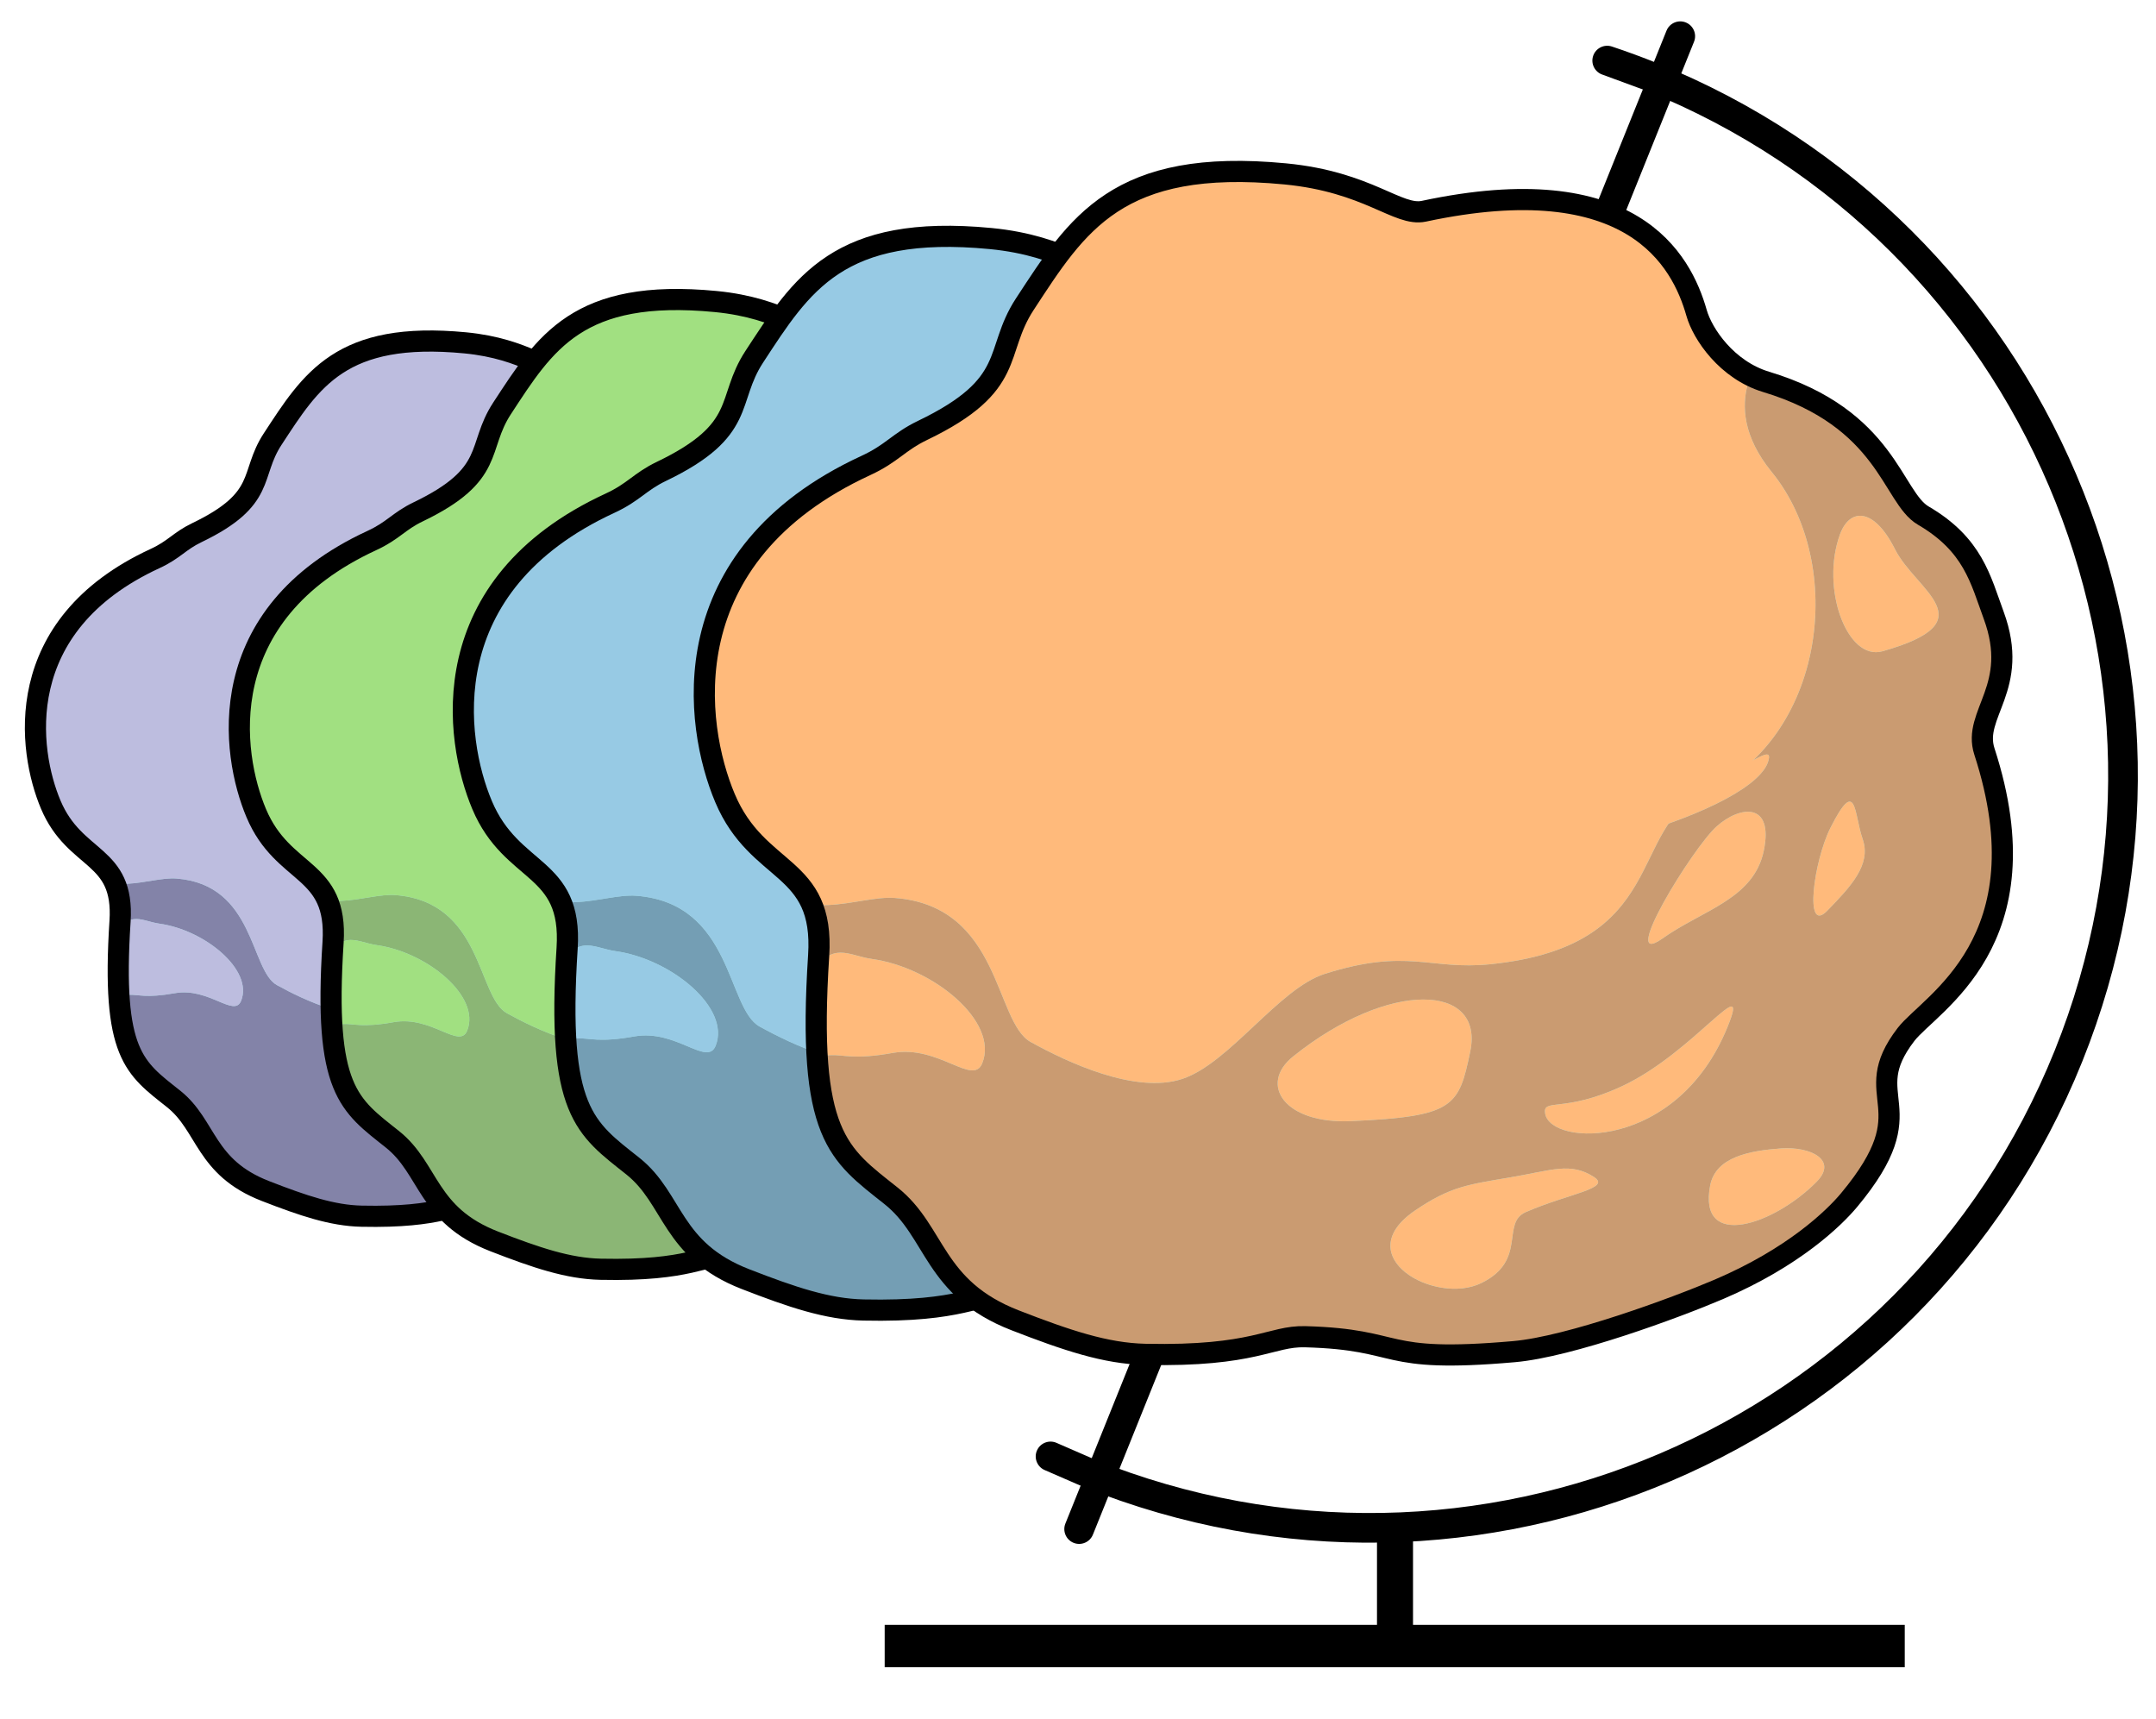 <?xml version="1.0" encoding="UTF-8" standalone="no"?><!DOCTYPE svg PUBLIC "-//W3C//DTD SVG 1.1//EN" "http://www.w3.org/Graphics/SVG/1.1/DTD/svg11.dtd"><svg width="100%" height="100%" viewBox="0 0 212 169" version="1.1" xmlns="http://www.w3.org/2000/svg" xmlns:xlink="http://www.w3.org/1999/xlink" xml:space="preserve" xmlns:serif="http://www.serif.com/" style="fill-rule:evenodd;clip-rule:evenodd;stroke-linejoin:round;stroke-miterlimit:2;"><g><path d="M19.358,52.368c6.946,-3.338 5.153,-5.683 7.444,-9.184c3.809,-5.818 6.721,-10.653 18.951,-9.476c6.057,0.584 8.189,3.118 10.081,2.715c15.127,-3.233 18.743,3.54 19.837,7.395c0.438,1.546 2.203,4.154 5.058,5.017c8.828,2.665 9.155,8.398 11.437,9.728c3.625,2.116 4.163,4.646 5.121,7.251c1.938,5.269 -1.572,7.16 -0.677,9.905c4.507,13.852 -3.954,18.319 -5.699,20.581c-3.618,4.703 1.606,5.152 -4.139,12.046c-1.106,1.325 -4.043,4.173 -9.47,6.493c-3.182,1.36 -10.836,4.176 -14.906,4.535c-9.97,0.875 -7.894,-0.883 -15.199,-1.085c-2.52,-0.068 -3.639,1.456 -11.638,1.282c-2.887,-0.061 -5.73,-1.025 -9.456,-2.472c-6.002,-2.331 -5.725,-6.427 -9.031,-9.058c-3.831,-3.047 -6.12,-4.332 -5.268,-17.465c0.436,-6.727 -4.424,-5.797 -6.816,-11.473c-2.22,-5.261 -4.013,-17.604 10.258,-24.189c1.904,-0.879 2.37,-1.708 4.112,-2.546" style="fill:#8383a8;"/><g><clipPath id="_clip1"><path d="M26.802,43.184c-2.291,3.501 -0.498,5.846 -7.444,9.184c-1.742,0.838 -2.208,1.667 -4.112,2.546c-14.271,6.585 -12.478,18.928 -10.258,24.189c2.392,5.676 7.252,4.746 6.816,11.473c-0.852,13.133 1.437,14.418 5.268,17.465c3.306,2.631 3.029,6.727 9.031,9.058c3.726,1.447 6.569,2.411 9.456,2.472c4.125,0.092 6.421,-0.27 8.022,-0.634c1.503,-0.339 2.396,-0.68 3.616,-0.648c7.305,0.202 5.229,1.96 15.199,1.085c4.07,-0.359 11.724,-3.175 14.906,-4.535c5.427,-2.32 8.364,-5.168 9.47,-6.493c5.745,-6.894 0.521,-7.343 4.139,-12.046c1.745,-2.262 10.206,-6.729 5.699,-20.581c-0.895,-2.745 2.615,-4.636 0.677,-9.905c-0.958,-2.605 -1.496,-5.135 -5.121,-7.251c-2.282,-1.33 -2.609,-7.063 -11.437,-9.728c-2.855,-0.863 -4.62,-3.471 -5.058,-5.017c-1.094,-3.855 -4.71,-10.628 -19.837,-7.395c-1.892,0.403 -4.024,-2.131 -10.081,-2.715c-1.251,-0.119 -2.405,-0.177 -3.471,-0.177c-9.363,0 -12.06,4.431 -15.48,9.653Z" clip-rule="nonzero"/></clipPath><g clip-path="url(#_clip1)"><path d="M7.36,84.607c3.052,3.943 7.273,1.553 10,1.768c7.728,0.607 7.225,9.009 9.869,10.477c2.644,1.465 7.619,3.814 11.034,2.683c3.415,-1.131 7.031,-6.578 10.346,-7.633c6.043,-1.923 7.647,-0.254 12.075,-0.708c13.083,-1.339 9.961,-9.982 15.492,-12.418c8.858,-3.902 10.462,-16.65 4.966,-23.381c-4.232,-5.184 -0.3,-8.964 -0.3,-8.964c-0,-0 -0.436,-3.196 -2.645,-8.497c-2.208,-5.298 -7.983,-12.338 -21.802,-11.931c-13.817,0.408 -25.334,-6.191 -38.751,8.82c-13.418,15.012 -17.857,18.316 -17.989,30.788c-0.134,12.473 5.815,16.556 7.705,18.996" style="fill:#a6dcdf;"/><path d="M15.688,90.814c4.453,0.623 9.233,4.545 8.021,7.579c-0.678,1.699 -3.172,-1.342 -6.51,-0.747c-2.854,0.511 -3.563,0.119 -4.478,0.163c-3.725,0.179 -2.773,-2.667 -2.076,-4.426c1.709,-4.3 3.083,-2.843 5.043,-2.569" style="fill:#a6dcdf;"/><path d="M86.107,59.919c-1.442,3.917 0.515,9.234 3.081,8.512c7.702,-2.163 2.445,-4.377 0.916,-7.427c-1.53,-3.047 -3.288,-3.011 -3.997,-1.085" style="fill:#a6dcdf;"/><path d="M46.323,97.901c6.987,-5.596 13.911,-5.319 12.884,-0.362c-0.835,4.034 -1.172,4.728 -8.671,5.069c-4.843,0.22 -6.751,-2.672 -4.213,-4.707" style="fill:#a6dcdf;"/><path d="M64.657,102.07c-0.21,-1.168 1.341,-0.032 5.566,-1.992c5.263,-2.443 9.46,-8.639 7.695,-4.307c-3.671,9.01 -12.829,8.685 -13.261,6.299" style="fill:#a6dcdf;"/><path d="M85.408,81.278c-1.207,2.393 -1.945,7.792 -0.233,6.029c1.712,-1.761 3.226,-3.355 2.58,-5.214c-0.646,-1.859 -0.42,-4.634 -2.347,-0.815" style="fill:#a6dcdf;"/><path d="M73.195,89.319c-3.316,2.354 2.226,-6.646 3.952,-8.167c1.726,-1.522 4.142,-1.742 3.415,1.779c-0.726,3.524 -4.421,4.3 -7.367,6.388" style="fill:#a6dcdf;"/><path d="M76.661,107.283c0.403,-2.102 2.944,-2.527 5.131,-2.688c2.185,-0.16 4.156,0.845 2.631,2.404c-3.085,3.148 -8.676,5.053 -7.762,0.284" style="fill:#a6dcdf;"/><path d="M55.215,109.092c-4.949,3.35 1.424,6.942 4.798,5.296c3.373,-1.646 1.405,-4.369 3.239,-5.166c3.138,-1.362 6.267,-1.712 4.947,-2.557c-1.707,-1.092 -3.039,-0.483 -6.08,0.034c-3.094,0.529 -4.34,0.657 -6.904,2.393" style="fill:#a6dcdf;"/><path d="M58.037,53.487c1.567,-4.572 2.954,-7.539 7.707,-7.846c5.543,-0.357 -1.774,0.955 -4.035,3.945c-2.631,3.485 -4.329,5.825 -3.672,3.901" style="fill:#88c8cc;"/><path d="M20.791,50.41c0.466,2.4 7.548,0.948 11.666,7.528c1.463,2.336 2.486,3.597 1.034,-1.529c-1.479,-5.218 -3.881,-4.327 -7.367,-5.385c-3.485,-1.058 -5.612,-2.061 -5.333,-0.614" style="fill:#88c8cc;"/><path d="M32.619,75.11c1.583,-3.269 3.696,-4.263 6.198,-4.65c2.499,-0.389 2.891,-1.994 5.028,-2.635c3.834,-1.15 3.283,1.971 0.597,3.203c-2.686,1.232 -4.176,-0.099 -6.83,1.751c-2.653,1.848 -6.627,5.708 -4.993,2.331" style="fill:#88c8cc;"/><path d="M61.33,82.357c1.064,2.543 19.094,-2.246 19.609,-6.162c0.182,-1.383 -4.216,3.293 -10.76,2.514c-6.544,-0.778 -9.61,1.827 -8.849,3.648" style="fill:#a6dcdf;"/><path d="M46.265,42.046c-0,0 2.684,-1.541 6.622,-2.491c3.939,-0.95 7.001,-2.738 7.25,-4.35c0.247,-1.61 -1.885,0.105 -4.645,-1.761c-2.759,-1.866 -0.6,0.145 -3.442,2.196c-2.975,2.143 -3.907,0.208 -6.106,1.878c-1.703,1.295 -0.713,3.706 0.321,4.528" style="fill:#a2dbf3;"/></g></g><g><clipPath id="_clip2"><path d="M26.802,43.184c-2.291,3.501 -0.498,5.846 -7.444,9.184c-1.742,0.838 -2.208,1.667 -4.112,2.546c-14.271,6.585 -12.478,18.928 -10.258,24.189c2.392,5.676 7.252,4.746 6.816,11.473c-0.852,13.133 1.437,14.418 5.268,17.465c3.306,2.631 3.029,6.727 9.031,9.058c3.726,1.447 6.569,2.411 9.456,2.472c4.125,0.092 6.421,-0.27 8.022,-0.634c1.503,-0.339 2.396,-0.68 3.616,-0.648c7.305,0.202 5.229,1.96 15.199,1.085c4.07,-0.359 11.724,-3.175 14.906,-4.535c5.427,-2.32 8.364,-5.168 9.47,-6.493c5.745,-6.894 0.521,-7.343 4.139,-12.046c1.745,-2.262 10.206,-6.729 5.699,-20.581c-0.895,-2.745 2.615,-4.636 0.677,-9.905c-0.958,-2.605 -1.496,-5.135 -5.121,-7.251c-2.282,-1.33 -2.609,-7.063 -11.437,-9.728c-2.855,-0.863 -4.62,-3.471 -5.058,-5.017c-1.094,-3.855 -4.71,-10.628 -19.837,-7.395c-1.892,0.403 -4.024,-2.131 -10.081,-2.715c-1.251,-0.119 -2.405,-0.177 -3.471,-0.177c-9.363,0 -12.06,4.431 -15.48,9.653Z" clip-rule="nonzero"/></clipPath><g clip-path="url(#_clip2)"><path d="M7.36,84.607c3.052,3.943 7.273,1.553 10,1.768c7.728,0.607 7.225,9.009 9.869,10.477c2.644,1.465 7.619,3.814 11.034,2.683c3.415,-1.131 7.031,-6.578 10.346,-7.633c6.043,-1.923 7.647,-0.254 12.075,-0.708c13.083,-1.339 9.961,-9.982 15.492,-12.418c8.858,-3.902 10.462,-16.65 4.966,-23.381c-4.232,-5.184 -0.3,-8.964 -0.3,-8.964c-0,-0 -0.436,-3.196 -2.645,-8.497c-2.208,-5.298 -7.983,-12.338 -21.802,-11.931c-13.817,0.408 -25.334,-6.191 -38.751,8.82c-13.418,15.012 -17.857,18.316 -17.989,30.788c-0.134,12.473 5.815,16.556 7.705,18.996" style="fill:#bdbddf;"/><path d="M15.688,90.814c4.453,0.623 9.233,4.545 8.021,7.579c-0.678,1.699 -3.172,-1.342 -6.51,-0.747c-2.854,0.511 -3.563,0.119 -4.478,0.163c-3.725,0.179 -2.773,-2.667 -2.076,-4.426c1.709,-4.3 3.083,-2.843 5.043,-2.569" style="fill:#bdbddf;"/><path d="M86.107,59.919c-1.442,3.917 0.515,9.234 3.081,8.512c7.702,-2.163 2.445,-4.377 0.916,-7.427c-1.53,-3.047 -3.288,-3.011 -3.997,-1.085" style="fill:#bdbddf;"/><path d="M46.323,97.901c6.987,-5.596 13.911,-5.319 12.884,-0.362c-0.835,4.034 -1.172,4.728 -8.671,5.069c-4.843,0.22 -6.751,-2.672 -4.213,-4.707" style="fill:#bdbddf;"/><path d="M64.657,102.07c-0.21,-1.168 1.341,-0.032 5.566,-1.992c5.263,-2.443 9.46,-8.639 7.695,-4.307c-3.671,9.01 -12.829,8.685 -13.261,6.299" style="fill:#bdbddf;"/><path d="M85.408,81.278c-1.207,2.393 -1.945,7.792 -0.233,6.029c1.712,-1.761 3.226,-3.355 2.58,-5.214c-0.646,-1.859 -0.42,-4.634 -2.347,-0.815" style="fill:#bdbddf;"/><path d="M73.195,89.319c-3.316,2.354 2.226,-6.646 3.952,-8.167c1.726,-1.522 4.142,-1.742 3.415,1.779c-0.726,3.524 -4.421,4.3 -7.367,6.388" style="fill:#bdbddf;"/><path d="M76.661,107.283c0.403,-2.102 2.944,-2.527 5.131,-2.688c2.185,-0.16 4.156,0.845 2.631,2.404c-3.085,3.148 -8.676,5.053 -7.762,0.284" style="fill:#bdbddf;"/><path d="M55.215,109.092c-4.949,3.35 1.424,6.942 4.798,5.296c3.373,-1.646 1.405,-4.369 3.239,-5.166c3.138,-1.362 6.267,-1.712 4.947,-2.557c-1.707,-1.092 -3.039,-0.483 -6.08,0.034c-3.094,0.529 -4.34,0.657 -6.904,2.393" style="fill:#bdbddf;"/><path d="M58.037,53.487c1.567,-4.572 2.954,-7.539 7.707,-7.846c5.543,-0.357 -1.774,0.955 -4.035,3.945c-2.631,3.485 -4.329,5.825 -3.672,3.901" style="fill:#bdbddf;"/><path d="M20.791,50.41c0.466,2.4 7.548,0.948 11.666,7.528c1.463,2.336 2.486,3.597 1.034,-1.529c-1.479,-5.218 -3.881,-4.327 -7.367,-5.385c-3.485,-1.058 -5.612,-2.061 -5.333,-0.614" style="fill:#bdbddf;"/><path d="M32.619,75.11c1.583,-3.269 3.696,-4.263 6.198,-4.65c2.499,-0.389 2.891,-1.994 5.028,-2.635c3.834,-1.15 3.283,1.971 0.597,3.203c-2.686,1.232 -4.176,-0.099 -6.83,1.751c-2.653,1.848 -6.627,5.708 -4.993,2.331" style="fill:#bdbddf;"/><path d="M61.33,82.357c1.064,2.543 19.094,-2.246 19.609,-6.162c0.182,-1.383 -4.216,3.293 -10.76,2.514c-6.544,-0.778 -9.61,1.827 -8.849,3.648" style="fill:#bdbddf;"/><path d="M46.265,42.046c-0,0 2.684,-1.541 6.622,-2.491c3.939,-0.95 7.001,-2.738 7.25,-4.35c0.247,-1.61 -1.885,0.105 -4.645,-1.761c-2.759,-1.866 -0.6,0.145 -3.442,2.196c-2.975,2.143 -3.907,0.208 -6.106,1.878c-1.703,1.295 -0.713,3.706 0.321,4.528" style="fill:#bdbddf;"/></g></g><g><g opacity="0"><path d="M19.358,52.368c6.946,-3.338 5.153,-5.683 7.444,-9.184c3.809,-5.818 6.721,-10.653 18.951,-9.476c6.057,0.584 8.189,3.118 10.081,2.715c15.127,-3.233 18.743,3.54 19.837,7.395c0.438,1.546 2.203,4.154 5.058,5.017c8.828,2.665 9.155,8.398 11.437,9.728c3.625,2.116 4.163,4.646 5.121,7.251c1.938,5.269 -1.572,7.16 -0.677,9.905c4.507,13.852 -3.954,18.319 -5.699,20.581c-3.618,4.703 1.606,5.152 -4.139,12.046c-1.106,1.325 -4.043,4.173 -9.47,6.493c-3.182,1.36 -10.836,4.176 -14.906,4.535c-9.97,0.875 -7.894,-0.883 -15.199,-1.085c-2.52,-0.068 -3.639,1.456 -11.638,1.282c-2.887,-0.061 -5.73,-1.025 -9.456,-2.472c-6.002,-2.331 -5.725,-6.427 -9.031,-9.058c-3.831,-3.047 -6.12,-4.332 -5.268,-17.465c0.436,-6.727 -4.424,-5.797 -6.816,-11.473c-2.22,-5.261 -4.013,-17.604 10.258,-24.189c1.904,-0.879 2.37,-1.708 4.112,-2.546" style="fill:#efa074;stroke:#000;stroke-width:2.08px;"/></g><path d="M19.358,52.368c6.946,-3.338 5.153,-5.683 7.444,-9.184c3.809,-5.818 6.721,-10.653 18.951,-9.476c6.057,0.584 8.189,3.118 10.081,2.715c15.127,-3.233 18.743,3.54 19.837,7.395c0.438,1.546 2.203,4.154 5.058,5.017c8.828,2.665 9.155,8.398 11.437,9.728c3.625,2.116 4.163,4.646 5.121,7.251c1.938,5.269 -1.572,7.16 -0.677,9.905c4.507,13.852 -3.954,18.319 -5.699,20.581c-3.618,4.703 1.606,5.152 -4.139,12.046c-1.106,1.325 -4.043,4.173 -9.47,6.493c-3.182,1.36 -10.836,4.176 -14.906,4.535c-9.97,0.875 -7.894,-0.883 -15.199,-1.085c-2.52,-0.068 -3.639,1.456 -11.638,1.282c-2.887,-0.061 -5.73,-1.025 -9.456,-2.472c-6.002,-2.331 -5.725,-6.427 -9.031,-9.058c-3.831,-3.047 -6.12,-4.332 -5.268,-17.465c0.436,-6.727 -4.424,-5.797 -6.816,-11.473c-2.22,-5.261 -4.013,-17.604 10.258,-24.189c1.904,-0.879 2.37,-1.708 4.112,-2.546Z" style="fill:none;fill-rule:nonzero;stroke:#000;stroke-width:2.08px;stroke-linecap:round;stroke-miterlimit:10;"/></g></g><g><path d="M41.121,50.322c7.696,-3.699 5.709,-6.297 8.248,-10.176c4.221,-6.447 7.448,-11.805 20.999,-10.501c6.711,0.647 9.074,3.455 11.17,3.009c16.763,-3.583 20.769,3.922 21.981,8.194c0.486,1.713 2.442,4.602 5.605,5.559c9.782,2.953 10.145,9.306 12.674,10.78c4.016,2.344 4.612,5.147 5.673,8.035c2.148,5.837 -1.741,7.933 -0.749,10.975c4.994,15.349 -4.382,20.299 -6.315,22.805c-4.009,5.211 1.779,5.708 -4.587,13.347c-1.225,1.469 -4.48,4.625 -10.493,7.195c-3.526,1.507 -12.007,4.628 -16.517,5.026c-11.048,0.969 -8.747,-0.979 -16.842,-1.202c-2.792,-0.076 -4.032,1.613 -12.896,1.421c-3.199,-0.069 -6.349,-1.137 -10.478,-2.74c-6.65,-2.583 -6.343,-7.122 -10.007,-10.037c-4.245,-3.377 -6.781,-4.8 -5.837,-19.352c0.483,-7.454 -4.902,-6.424 -7.553,-12.713c-2.46,-5.831 -4.446,-19.508 11.367,-26.804c2.11,-0.974 2.626,-1.893 4.557,-2.821" style="fill:#8bb675;"/><g><clipPath id="_clip3"><path d="M49.369,40.146c-2.539,3.879 -0.552,6.477 -8.248,10.176c-1.931,0.928 -2.447,1.847 -4.557,2.821c-15.813,7.296 -13.827,20.973 -11.367,26.804c2.651,6.289 8.036,5.259 7.553,12.713c-0.944,14.552 1.592,15.975 5.837,19.352c3.664,2.915 3.357,7.454 10.007,10.037c4.129,1.603 7.279,2.671 10.478,2.74c4.571,0.101 7.115,-0.3 8.89,-0.703c1.664,-0.376 2.654,-0.754 4.006,-0.718c8.095,0.223 5.794,2.171 16.842,1.202c4.51,-0.398 12.991,-3.519 16.517,-5.026c6.013,-2.57 9.268,-5.726 10.493,-7.195c6.366,-7.639 0.578,-8.136 4.587,-13.347c1.933,-2.506 11.309,-7.456 6.315,-22.805c-0.992,-3.042 2.897,-5.138 0.749,-10.975c-1.061,-2.888 -1.657,-5.691 -5.673,-8.035c-2.529,-1.474 -2.892,-7.827 -12.674,-10.78c-3.163,-0.957 -5.119,-3.846 -5.605,-5.559c-1.212,-4.272 -5.218,-11.777 -21.981,-8.194c-2.096,0.446 -4.459,-2.362 -11.17,-3.009c-1.386,-0.132 -2.664,-0.196 -3.846,-0.196c-10.375,0 -13.364,4.91 -17.153,10.697Z" clip-rule="nonzero"/></clipPath><g clip-path="url(#_clip3)"><path d="M27.825,86.046c3.383,4.368 8.059,1.72 11.081,1.958c8.563,0.672 8.006,9.983 10.936,11.61c2.93,1.623 8.442,4.226 12.226,2.973c3.784,-1.253 7.791,-7.289 11.465,-8.458c6.696,-2.132 8.473,-0.282 13.38,-0.784c14.497,-1.485 11.038,-11.062 17.166,-13.761c9.816,-4.323 11.593,-18.45 5.502,-25.908c-4.689,-5.744 -0.332,-9.933 -0.332,-9.933c-0,0 -0.483,-3.542 -2.93,-9.415c-2.447,-5.871 -8.847,-13.672 -24.159,-13.22c-15.31,0.451 -28.071,-6.86 -42.939,9.772c-14.868,16.636 -19.787,20.297 -19.933,34.116c-0.148,13.822 6.443,18.345 8.537,21.05" style="fill:#a6dcdf;"/><path d="M37.054,92.923c4.934,0.69 10.23,5.036 8.887,8.398c-0.75,1.882 -3.514,-1.487 -7.213,-0.827c-3.162,0.566 -3.948,0.132 -4.962,0.18c-4.128,0.198 -3.073,-2.956 -2.3,-4.904c1.893,-4.765 3.416,-3.151 5.588,-2.847" style="fill:#a6dcdf;"/><path d="M115.084,58.689c-1.598,4.341 0.57,10.232 3.413,9.432c8.535,-2.397 2.71,-4.85 1.015,-8.23c-1.695,-3.377 -3.643,-3.336 -4.428,-1.202" style="fill:#a6dcdf;"/><path d="M70.999,100.776c7.742,-6.201 15.415,-5.894 14.277,-0.401c-0.925,4.47 -1.298,5.239 -9.608,5.617c-5.367,0.243 -7.481,-2.961 -4.669,-5.216" style="fill:#a6dcdf;"/><path d="M91.316,105.395c-0.233,-1.293 1.485,-0.035 6.167,-2.207c5.832,-2.707 10.482,-9.572 8.527,-4.772c-4.068,9.983 -14.216,9.623 -14.694,6.979" style="fill:#a6dcdf;"/><path d="M114.309,82.357c-1.337,2.651 -2.155,8.633 -0.258,6.68c1.897,-1.951 3.574,-3.717 2.858,-5.777c-0.716,-2.06 -0.465,-5.135 -2.6,-0.903" style="fill:#a6dcdf;"/><path d="M100.776,91.267c-3.674,2.608 2.467,-7.365 4.38,-9.05c1.912,-1.687 4.589,-1.931 3.784,1.971c-0.806,3.905 -4.899,4.765 -8.164,7.079" style="fill:#a6dcdf;"/><path d="M104.616,111.172c0.448,-2.329 3.263,-2.801 5.686,-2.978c2.422,-0.178 4.605,0.936 2.915,2.664c-3.418,3.488 -9.613,5.599 -8.601,0.314" style="fill:#a6dcdf;"/><path d="M80.853,113.177c-5.484,3.711 1.578,7.692 5.316,5.868c3.738,-1.824 1.557,-4.841 3.59,-5.724c3.477,-1.509 6.944,-1.898 5.481,-2.834c-1.892,-1.21 -3.367,-0.535 -6.737,0.038c-3.429,0.586 -4.809,0.728 -7.65,2.652" style="fill:#a6dcdf;"/><path d="M83.98,51.562c1.736,-5.066 3.273,-8.354 8.54,-8.694c6.141,-0.396 -1.966,1.058 -4.472,4.371c-2.915,3.861 -4.797,6.454 -4.068,4.323" style="fill:#88c8cc;"/><path d="M42.708,48.152c0.517,2.659 8.364,1.051 12.927,8.342c1.621,2.588 2.754,3.986 1.146,-1.695c-1.639,-5.781 -4.301,-4.795 -8.164,-5.967c-3.861,-1.172 -6.218,-2.283 -5.909,-0.68" style="fill:#88c8cc;"/><path d="M55.814,75.522c1.754,-3.623 4.096,-4.724 6.868,-5.153c2.769,-0.431 3.204,-2.21 5.571,-2.92c4.25,-1.274 3.639,2.184 0.662,3.549c-2.976,1.365 -4.627,-0.109 -7.568,1.941c-2.94,2.048 -7.343,6.325 -5.533,2.583" style="fill:#88c8cc;"/><path d="M87.629,83.552c1.178,2.818 21.157,-2.489 21.727,-6.828c0.202,-1.532 -4.671,3.649 -11.922,2.786c-7.251,-0.862 -10.649,2.025 -9.805,4.042" style="fill:#a6dcdf;"/><path d="M70.935,38.885c0,-0 2.974,-1.708 7.338,-2.761c4.365,-1.053 7.758,-3.034 8.034,-4.82c0.273,-1.784 -2.089,0.117 -5.147,-1.951c-3.058,-2.068 -0.665,0.16 -3.815,2.433c-3.295,2.375 -4.328,0.231 -6.765,2.08c-1.887,1.436 -0.79,4.108 0.355,5.019" style="fill:#a2dbf3;"/></g></g><g><clipPath id="_clip4"><path d="M49.369,40.146c-2.539,3.879 -0.552,6.477 -8.248,10.176c-1.931,0.928 -2.447,1.847 -4.557,2.821c-15.813,7.296 -13.827,20.973 -11.367,26.804c2.651,6.289 8.036,5.259 7.553,12.713c-0.944,14.552 1.592,15.975 5.837,19.352c3.664,2.915 3.357,7.454 10.007,10.037c4.129,1.603 7.279,2.671 10.478,2.74c4.571,0.101 7.115,-0.3 8.89,-0.703c1.664,-0.376 2.654,-0.754 4.006,-0.718c8.095,0.223 5.794,2.171 16.842,1.202c4.51,-0.398 12.991,-3.519 16.517,-5.026c6.013,-2.57 9.268,-5.726 10.493,-7.195c6.366,-7.639 0.578,-8.136 4.587,-13.347c1.933,-2.506 11.309,-7.456 6.315,-22.805c-0.992,-3.042 2.897,-5.138 0.749,-10.975c-1.061,-2.888 -1.657,-5.691 -5.673,-8.035c-2.529,-1.474 -2.892,-7.827 -12.674,-10.78c-3.163,-0.957 -5.119,-3.846 -5.605,-5.559c-1.212,-4.272 -5.218,-11.777 -21.981,-8.194c-2.096,0.446 -4.459,-2.362 -11.17,-3.009c-1.386,-0.132 -2.664,-0.196 -3.846,-0.196c-10.375,0 -13.364,4.91 -17.153,10.697Z" clip-rule="nonzero"/></clipPath><g clip-path="url(#_clip4)"><path d="M27.825,86.046c3.383,4.368 8.059,1.72 11.081,1.958c8.563,0.672 8.006,9.983 10.936,11.61c2.93,1.623 8.442,4.226 12.226,2.973c3.784,-1.253 7.791,-7.289 11.465,-8.458c6.696,-2.132 8.473,-0.282 13.38,-0.784c14.497,-1.485 11.038,-11.062 17.166,-13.761c9.816,-4.323 11.593,-18.45 5.502,-25.908c-4.689,-5.744 -0.332,-9.933 -0.332,-9.933c-0,0 -0.483,-3.542 -2.93,-9.415c-2.447,-5.871 -8.847,-13.672 -24.159,-13.22c-15.31,0.451 -28.071,-6.86 -42.939,9.772c-14.868,16.636 -19.787,20.297 -19.933,34.116c-0.148,13.822 6.443,18.345 8.537,21.05" style="fill:#a1e081;"/><path d="M37.054,92.923c4.934,0.69 10.23,5.036 8.887,8.398c-0.75,1.882 -3.514,-1.487 -7.213,-0.827c-3.162,0.566 -3.948,0.132 -4.962,0.18c-4.128,0.198 -3.073,-2.956 -2.3,-4.904c1.893,-4.765 3.416,-3.151 5.588,-2.847" style="fill:#a1e081;"/><path d="M115.084,58.689c-1.598,4.341 0.57,10.232 3.413,9.432c8.535,-2.397 2.71,-4.85 1.015,-8.23c-1.695,-3.377 -3.643,-3.336 -4.428,-1.202" style="fill:#a1e081;"/><path d="M70.999,100.776c7.742,-6.201 15.415,-5.894 14.277,-0.401c-0.925,4.47 -1.298,5.239 -9.608,5.617c-5.367,0.243 -7.481,-2.961 -4.669,-5.216" style="fill:#a1e081;"/><path d="M91.316,105.395c-0.233,-1.293 1.485,-0.035 6.167,-2.207c5.832,-2.707 10.482,-9.572 8.527,-4.772c-4.068,9.983 -14.216,9.623 -14.694,6.979" style="fill:#a1e081;"/><path d="M114.309,82.357c-1.337,2.651 -2.155,8.633 -0.258,6.68c1.897,-1.951 3.574,-3.717 2.858,-5.777c-0.716,-2.06 -0.465,-5.135 -2.6,-0.903" style="fill:#a1e081;"/><path d="M100.776,91.267c-3.674,2.608 2.467,-7.365 4.38,-9.05c1.912,-1.687 4.589,-1.931 3.784,1.971c-0.806,3.905 -4.899,4.765 -8.164,7.079" style="fill:#a1e081;"/><path d="M104.616,111.172c0.448,-2.329 3.263,-2.801 5.686,-2.978c2.422,-0.178 4.605,0.936 2.915,2.664c-3.418,3.488 -9.613,5.599 -8.601,0.314" style="fill:#a1e081;"/><path d="M80.853,113.177c-5.484,3.711 1.578,7.692 5.316,5.868c3.738,-1.824 1.557,-4.841 3.59,-5.724c3.477,-1.509 6.944,-1.898 5.481,-2.834c-1.892,-1.21 -3.367,-0.535 -6.737,0.038c-3.429,0.586 -4.809,0.728 -7.65,2.652" style="fill:#a1e081;"/><path d="M83.98,51.562c1.736,-5.066 3.273,-8.354 8.54,-8.694c6.141,-0.396 -1.966,1.058 -4.472,4.371c-2.915,3.861 -4.797,6.454 -4.068,4.323" style="fill:#a1e081;"/><path d="M42.708,48.152c0.517,2.659 8.364,1.051 12.927,8.342c1.621,2.588 2.754,3.986 1.146,-1.695c-1.639,-5.781 -4.301,-4.795 -8.164,-5.967c-3.861,-1.172 -6.218,-2.283 -5.909,-0.68" style="fill:#a1e081;"/><path d="M55.814,75.522c1.754,-3.623 4.096,-4.724 6.868,-5.153c2.769,-0.431 3.204,-2.21 5.571,-2.92c4.25,-1.274 3.639,2.184 0.662,3.549c-2.976,1.365 -4.627,-0.109 -7.568,1.941c-2.94,2.048 -7.343,6.325 -5.533,2.583" style="fill:#a1e081;"/><path d="M87.629,83.552c1.178,2.818 21.157,-2.489 21.727,-6.828c0.202,-1.532 -4.671,3.649 -11.922,2.786c-7.251,-0.862 -10.649,2.025 -9.805,4.042" style="fill:#a1e081;"/><path d="M70.935,38.885c0,-0 2.974,-1.708 7.338,-2.761c4.365,-1.053 7.758,-3.034 8.034,-4.82c0.273,-1.784 -2.089,0.117 -5.147,-1.951c-3.058,-2.068 -0.665,0.16 -3.815,2.433c-3.295,2.375 -4.328,0.231 -6.765,2.08c-1.887,1.436 -0.79,4.108 0.355,5.019" style="fill:#a1e081;"/></g></g><g><g opacity="0"><path d="M41.121,50.322c7.696,-3.699 5.709,-6.297 8.248,-10.176c4.221,-6.447 7.448,-11.805 20.999,-10.501c6.711,0.647 9.074,3.455 11.17,3.009c16.763,-3.583 20.769,3.922 21.981,8.194c0.486,1.713 2.442,4.602 5.605,5.559c9.782,2.953 10.145,9.306 12.674,10.78c4.016,2.344 4.612,5.147 5.673,8.035c2.148,5.837 -1.741,7.933 -0.749,10.975c4.994,15.349 -4.382,20.299 -6.315,22.805c-4.009,5.211 1.779,5.708 -4.587,13.347c-1.225,1.469 -4.48,4.625 -10.493,7.195c-3.526,1.507 -12.007,4.628 -16.517,5.026c-11.048,0.969 -8.747,-0.979 -16.842,-1.202c-2.792,-0.076 -4.032,1.613 -12.896,1.421c-3.199,-0.069 -6.349,-1.137 -10.478,-2.74c-6.65,-2.583 -6.343,-7.122 -10.007,-10.037c-4.245,-3.377 -6.781,-4.8 -5.837,-19.352c0.483,-7.454 -4.902,-6.424 -7.553,-12.713c-2.46,-5.831 -4.446,-19.508 11.367,-26.804c2.11,-0.974 2.626,-1.893 4.557,-2.821" style="fill:#efa074;stroke:#000;stroke-width:2.08px;"/></g><path d="M41.121,50.322c7.696,-3.699 5.709,-6.297 8.248,-10.176c4.221,-6.447 7.448,-11.805 20.999,-10.501c6.711,0.647 9.074,3.455 11.17,3.009c16.763,-3.583 20.769,3.922 21.981,8.194c0.486,1.713 2.442,4.602 5.605,5.559c9.782,2.953 10.145,9.306 12.674,10.78c4.016,2.344 4.612,5.147 5.673,8.035c2.148,5.837 -1.741,7.933 -0.749,10.975c4.994,15.349 -4.382,20.299 -6.315,22.805c-4.009,5.211 1.779,5.708 -4.587,13.347c-1.225,1.469 -4.48,4.625 -10.493,7.195c-3.526,1.507 -12.007,4.628 -16.517,5.026c-11.048,0.969 -8.747,-0.979 -16.842,-1.202c-2.792,-0.076 -4.032,1.613 -12.896,1.421c-3.199,-0.069 -6.349,-1.137 -10.478,-2.74c-6.65,-2.583 -6.343,-7.122 -10.007,-10.037c-4.245,-3.377 -6.781,-4.8 -5.837,-19.352c0.483,-7.454 -4.902,-6.424 -7.553,-12.713c-2.46,-5.831 -4.446,-19.508 11.367,-26.804c2.11,-0.974 2.626,-1.893 4.557,-2.821Z" style="fill:none;fill-rule:nonzero;stroke:#000;stroke-width:2.08px;stroke-linecap:round;stroke-miterlimit:10;"/></g></g><g><path d="M65.033,46.347c8.521,-4.095 6.321,-6.972 9.132,-11.267c4.674,-7.137 8.247,-13.07 23.25,-11.626c7.431,0.716 10.047,3.826 12.368,3.331c18.559,-3.966 22.995,4.343 24.337,9.073c0.538,1.896 2.704,5.096 6.205,6.155c10.831,3.269 11.233,10.303 14.033,11.935c4.447,2.596 5.107,5.7 6.282,8.896c2.378,6.464 -1.928,8.784 -0.83,12.152c5.529,16.994 -4.852,22.474 -6.992,25.25c-4.439,5.769 1.97,6.32 -5.079,14.778c-1.356,1.626 -4.959,5.12 -11.617,7.966c-3.904,1.668 -13.294,5.123 -18.288,5.564c-12.232,1.073 -9.684,-1.084 -18.647,-1.331c-3.091,-0.084 -4.464,1.786 -14.278,1.573c-3.542,-0.076 -7.029,-1.258 -11.601,-3.034c-7.363,-2.859 -7.024,-7.884 -11.08,-11.112c-4.699,-3.739 -7.508,-5.315 -6.463,-21.427c0.535,-8.253 -5.427,-7.112 -8.362,-14.076c-2.724,-6.455 -4.923,-21.598 12.586,-29.676c2.335,-1.079 2.907,-2.096 5.044,-3.124" style="fill:#749eb4;"/><g><clipPath id="_clip5"><path d="M74.165,35.08c-2.811,4.295 -0.611,7.172 -9.132,11.267c-2.137,1.028 -2.709,2.045 -5.044,3.124c-17.509,8.078 -15.31,23.221 -12.586,29.676c2.935,6.964 8.897,5.823 8.362,14.076c-1.045,16.112 1.764,17.688 6.463,21.427c4.056,3.228 3.717,8.253 11.08,11.112c4.572,1.776 8.059,2.958 11.601,3.034c5.061,0.112 7.878,-0.331 9.842,-0.778c1.843,-0.416 2.939,-0.834 4.436,-0.795c8.963,0.247 6.415,2.404 18.647,1.331c4.994,-0.441 14.384,-3.896 18.288,-5.564c6.658,-2.846 10.261,-6.34 11.617,-7.966c7.049,-8.458 0.64,-9.009 5.079,-14.778c2.14,-2.776 12.521,-8.256 6.992,-25.25c-1.098,-3.368 3.208,-5.688 0.83,-12.152c-1.175,-3.196 -1.835,-6.3 -6.282,-8.896c-2.8,-1.632 -3.202,-8.666 -14.033,-11.935c-3.501,-1.059 -5.667,-4.259 -6.205,-6.155c-1.342,-4.73 -5.778,-13.039 -24.337,-9.073c-2.321,0.495 -4.937,-2.615 -12.368,-3.331c-1.534,-0.146 -2.949,-0.216 -4.257,-0.216c-11.488,-0 -14.797,5.435 -18.993,11.842Z" clip-rule="nonzero"/></clipPath><g clip-path="url(#_clip5)"><path d="M50.313,85.9c3.745,4.837 8.923,1.905 12.269,2.169c9.48,0.744 8.863,11.053 12.107,12.854c3.244,1.797 9.348,4.679 13.537,3.292c4.19,-1.388 8.626,-8.07 12.694,-9.365c7.414,-2.36 9.381,-0.312 14.814,-0.868c16.051,-1.644 12.221,-12.248 19.006,-15.236c10.868,-4.787 12.835,-20.427 6.092,-28.685c-5.192,-6.36 -0.368,-10.998 -0.368,-10.998c0,0 -0.535,-3.921 -3.244,-10.424c-2.709,-6.5 -9.795,-15.137 -26.749,-14.637c-16.951,0.5 -31.08,-7.596 -47.541,10.82c-16.462,18.418 -21.908,22.472 -22.07,37.772c-0.164,15.303 7.134,20.312 9.453,23.306" style="fill:#a6dcdf;"/><path d="M60.53,93.515c5.463,0.764 11.328,5.576 9.84,9.298c-0.831,2.084 -3.891,-1.646 -7.986,-0.916c-3.501,0.627 -4.371,0.146 -5.494,0.2c-4.57,0.219 -3.402,-3.273 -2.546,-5.43c2.096,-5.275 3.782,-3.489 6.186,-3.152" style="fill:#a6dcdf;"/><path d="M146.924,55.611c-1.769,4.806 0.631,11.329 3.779,10.444c9.45,-2.655 3.001,-5.371 1.124,-9.112c-1.877,-3.739 -4.034,-3.694 -4.903,-1.332" style="fill:#a6dcdf;"/><path d="M98.115,102.209c8.571,-6.865 17.067,-6.525 15.807,-0.444c-1.025,4.95 -1.438,5.801 -10.638,6.219c-5.942,0.27 -8.283,-3.278 -5.169,-5.775" style="fill:#a6dcdf;"/><path d="M120.609,107.324c-0.258,-1.432 1.644,-0.039 6.828,-2.444c6.457,-2.997 11.606,-10.598 9.44,-5.283c-4.503,11.053 -15.739,10.654 -16.268,7.727" style="fill:#a6dcdf;"/><path d="M146.066,81.816c-1.48,2.935 -2.386,9.559 -0.285,7.396c2.1,-2.16 3.957,-4.115 3.164,-6.396c-0.792,-2.281 -0.515,-5.685 -2.879,-1" style="fill:#a6dcdf;"/><path d="M131.083,91.681c-4.068,2.888 2.731,-8.154 4.849,-10.02c2.117,-1.868 5.081,-2.137 4.19,2.183c-0.892,4.323 -5.424,5.275 -9.039,7.837" style="fill:#a6dcdf;"/><path d="M135.335,113.72c0.495,-2.578 3.612,-3.101 6.295,-3.297c2.681,-0.197 5.099,1.036 3.228,2.949c-3.785,3.862 -10.644,6.199 -9.523,0.348" style="fill:#a6dcdf;"/><path d="M109.025,115.939c-6.073,4.11 1.746,8.517 5.885,6.497c4.139,-2.019 1.724,-5.359 3.975,-6.337c3.85,-1.671 7.688,-2.101 6.069,-3.137c-2.095,-1.34 -3.728,-0.593 -7.459,0.042c-3.797,0.649 -5.325,0.806 -8.47,2.935" style="fill:#a6dcdf;"/><path d="M112.487,47.721c1.922,-5.61 3.623,-9.25 9.455,-9.627c6.8,-0.438 -2.177,1.172 -4.951,4.84c-3.227,4.275 -5.311,7.146 -4.504,4.787" style="fill:#88c8cc;"/><path d="M66.791,43.945c0.572,2.944 9.26,1.163 14.313,9.236c1.795,2.865 3.049,4.413 1.268,-1.876c-1.814,-6.402 -4.761,-5.309 -9.039,-6.607c-4.274,-1.298 -6.884,-2.528 -6.542,-0.753" style="fill:#88c8cc;"/><path d="M81.302,74.249c1.942,-4.012 4.535,-5.231 7.604,-5.705c3.066,-0.478 3.547,-2.447 6.168,-3.234c4.705,-1.41 4.029,2.419 0.733,3.93c-3.295,1.511 -5.123,-0.121 -8.379,2.149c-3.255,2.267 -8.13,7.003 -6.126,2.86" style="fill:#88c8cc;"/><path d="M116.526,83.139c1.305,3.121 23.426,-2.756 24.057,-7.559c0.224,-1.697 -5.172,4.039 -13.2,3.084c-8.029,-0.955 -11.791,2.242 -10.857,4.475" style="fill:#a6dcdf;"/><path d="M98.044,33.684c-0,0 3.292,-1.89 8.124,-3.056c4.833,-1.166 8.589,-3.359 8.895,-5.337c0.303,-1.975 -2.313,0.129 -5.699,-2.16c-3.385,-2.289 -0.736,0.177 -4.223,2.694c-3.649,2.629 -4.793,0.255 -7.491,2.303c-2.089,1.59 -0.874,4.548 0.394,5.556" style="fill:#a2dbf3;"/></g></g><g><clipPath id="_clip6"><path d="M74.165,35.08c-2.811,4.295 -0.611,7.172 -9.132,11.267c-2.137,1.028 -2.709,2.045 -5.044,3.124c-17.509,8.078 -15.31,23.221 -12.586,29.676c2.935,6.964 8.897,5.823 8.362,14.076c-1.045,16.112 1.764,17.688 6.463,21.427c4.056,3.228 3.717,8.253 11.08,11.112c4.572,1.776 8.059,2.958 11.601,3.034c5.061,0.112 7.878,-0.331 9.842,-0.778c1.843,-0.416 2.939,-0.834 4.436,-0.795c8.963,0.247 6.415,2.404 18.647,1.331c4.994,-0.441 14.384,-3.896 18.288,-5.564c6.658,-2.846 10.261,-6.34 11.617,-7.966c7.049,-8.458 0.64,-9.009 5.079,-14.778c2.14,-2.776 12.521,-8.256 6.992,-25.25c-1.098,-3.368 3.208,-5.688 0.83,-12.152c-1.175,-3.196 -1.835,-6.3 -6.282,-8.896c-2.8,-1.632 -3.202,-8.666 -14.033,-11.935c-3.501,-1.059 -5.667,-4.259 -6.205,-6.155c-1.342,-4.73 -5.778,-13.039 -24.337,-9.073c-2.321,0.495 -4.937,-2.615 -12.368,-3.331c-1.534,-0.146 -2.949,-0.216 -4.257,-0.216c-11.488,-0 -14.797,5.435 -18.993,11.842Z" clip-rule="nonzero"/></clipPath><g clip-path="url(#_clip6)"><path d="M50.313,85.9c3.745,4.837 8.923,1.905 12.269,2.169c9.48,0.744 8.863,11.053 12.107,12.854c3.244,1.797 9.348,4.679 13.537,3.292c4.19,-1.388 8.626,-8.07 12.694,-9.365c7.414,-2.36 9.381,-0.312 14.814,-0.868c16.051,-1.644 12.221,-12.248 19.006,-15.236c10.868,-4.787 12.835,-20.427 6.092,-28.685c-5.192,-6.36 -0.368,-10.998 -0.368,-10.998c0,0 -0.535,-3.921 -3.244,-10.424c-2.709,-6.5 -9.795,-15.137 -26.749,-14.637c-16.951,0.5 -31.08,-7.596 -47.541,10.82c-16.462,18.418 -21.908,22.472 -22.07,37.772c-0.164,15.303 7.134,20.312 9.453,23.306" style="fill:#97cae4;"/><path d="M60.53,93.515c5.463,0.764 11.328,5.576 9.84,9.298c-0.831,2.084 -3.891,-1.646 -7.986,-0.916c-3.501,0.627 -4.371,0.146 -5.494,0.2c-4.57,0.219 -3.402,-3.273 -2.546,-5.43c2.096,-5.275 3.782,-3.489 6.186,-3.152" style="fill:#97cae4;"/><path d="M146.924,55.611c-1.769,4.806 0.631,11.329 3.779,10.444c9.45,-2.655 3.001,-5.371 1.124,-9.112c-1.877,-3.739 -4.034,-3.694 -4.903,-1.332" style="fill:#97cae4;"/><path d="M98.115,102.209c8.571,-6.865 17.067,-6.525 15.807,-0.444c-1.025,4.95 -1.438,5.801 -10.638,6.219c-5.942,0.27 -8.283,-3.278 -5.169,-5.775" style="fill:#97cae4;"/><path d="M120.609,107.324c-0.258,-1.432 1.644,-0.039 6.828,-2.444c6.457,-2.997 11.606,-10.598 9.44,-5.283c-4.503,11.053 -15.739,10.654 -16.268,7.727" style="fill:#97cae4;"/><path d="M146.066,81.816c-1.48,2.935 -2.386,9.559 -0.285,7.396c2.1,-2.16 3.957,-4.115 3.164,-6.396c-0.792,-2.281 -0.515,-5.685 -2.879,-1" style="fill:#97cae4;"/><path d="M131.083,91.681c-4.068,2.888 2.731,-8.154 4.849,-10.02c2.117,-1.868 5.081,-2.137 4.19,2.183c-0.892,4.323 -5.424,5.275 -9.039,7.837" style="fill:#97cae4;"/><path d="M135.335,113.72c0.495,-2.578 3.612,-3.101 6.295,-3.297c2.681,-0.197 5.099,1.036 3.228,2.949c-3.785,3.862 -10.644,6.199 -9.523,0.348" style="fill:#97cae4;"/><path d="M109.025,115.939c-6.073,4.11 1.746,8.517 5.885,6.497c4.139,-2.019 1.724,-5.359 3.975,-6.337c3.85,-1.671 7.688,-2.101 6.069,-3.137c-2.095,-1.34 -3.728,-0.593 -7.459,0.042c-3.797,0.649 -5.325,0.806 -8.47,2.935" style="fill:#97cae4;"/><path d="M112.487,47.721c1.922,-5.61 3.623,-9.25 9.455,-9.627c6.8,-0.438 -2.177,1.172 -4.951,4.84c-3.227,4.275 -5.311,7.146 -4.504,4.787" style="fill:#97cae4;"/><path d="M66.791,43.945c0.572,2.944 9.26,1.163 14.313,9.236c1.795,2.865 3.049,4.413 1.268,-1.876c-1.814,-6.402 -4.761,-5.309 -9.039,-6.607c-4.274,-1.298 -6.884,-2.528 -6.542,-0.753" style="fill:#97cae4;"/><path d="M81.302,74.249c1.942,-4.012 4.535,-5.231 7.604,-5.705c3.066,-0.478 3.547,-2.447 6.168,-3.234c4.705,-1.41 4.029,2.419 0.733,3.93c-3.295,1.511 -5.123,-0.121 -8.379,2.149c-3.255,2.267 -8.13,7.003 -6.126,2.86" style="fill:#97cae4;"/><path d="M116.526,83.139c1.305,3.121 23.426,-2.756 24.057,-7.559c0.224,-1.697 -5.172,4.039 -13.2,3.084c-8.029,-0.955 -11.791,2.242 -10.857,4.475" style="fill:#97cae4;"/><path d="M98.044,33.684c-0,0 3.292,-1.89 8.124,-3.056c4.833,-1.166 8.589,-3.359 8.895,-5.337c0.303,-1.975 -2.313,0.129 -5.699,-2.16c-3.385,-2.289 -0.736,0.177 -4.223,2.694c-3.649,2.629 -4.793,0.255 -7.491,2.303c-2.089,1.59 -0.874,4.548 0.394,5.556" style="fill:#97cae4;"/></g></g><g><g opacity="0"><path d="M65.033,46.347c8.521,-4.095 6.321,-6.972 9.132,-11.267c4.674,-7.137 8.247,-13.07 23.25,-11.626c7.431,0.716 10.047,3.826 12.368,3.331c18.559,-3.966 22.995,4.343 24.337,9.073c0.538,1.896 2.704,5.096 6.205,6.155c10.831,3.269 11.233,10.303 14.033,11.935c4.447,2.596 5.107,5.7 6.282,8.896c2.378,6.464 -1.928,8.784 -0.83,12.152c5.529,16.994 -4.852,22.474 -6.992,25.25c-4.439,5.769 1.97,6.32 -5.079,14.778c-1.356,1.626 -4.959,5.12 -11.617,7.966c-3.904,1.668 -13.294,5.123 -18.288,5.564c-12.232,1.073 -9.684,-1.084 -18.647,-1.331c-3.091,-0.084 -4.464,1.786 -14.278,1.573c-3.542,-0.076 -7.029,-1.258 -11.601,-3.034c-7.363,-2.859 -7.024,-7.884 -11.08,-11.112c-4.699,-3.739 -7.508,-5.315 -6.463,-21.427c0.535,-8.253 -5.427,-7.112 -8.362,-14.076c-2.724,-6.455 -4.923,-21.598 12.586,-29.676c2.335,-1.079 2.907,-2.096 5.044,-3.124" style="fill:#efa074;stroke:#000;stroke-width:2.08px;"/></g><path d="M65.033,46.347c8.521,-4.095 6.321,-6.972 9.132,-11.267c4.674,-7.137 8.247,-13.07 23.25,-11.626c7.431,0.716 10.047,3.826 12.368,3.331c18.559,-3.966 22.995,4.343 24.337,9.073c0.538,1.896 2.704,5.096 6.205,6.155c10.831,3.269 11.233,10.303 14.033,11.935c4.447,2.596 5.107,5.7 6.282,8.896c2.378,6.464 -1.928,8.784 -0.83,12.152c5.529,16.994 -4.852,22.474 -6.992,25.25c-4.439,5.769 1.97,6.32 -5.079,14.778c-1.356,1.626 -4.959,5.12 -11.617,7.966c-3.904,1.668 -13.294,5.123 -18.288,5.564c-12.232,1.073 -9.684,-1.084 -18.647,-1.331c-3.091,-0.084 -4.464,1.786 -14.278,1.573c-3.542,-0.076 -7.029,-1.258 -11.601,-3.034c-7.363,-2.859 -7.024,-7.884 -11.08,-11.112c-4.699,-3.739 -7.508,-5.315 -6.463,-21.427c0.535,-8.253 -5.427,-7.112 -8.362,-14.076c-2.724,-6.455 -4.923,-21.598 12.586,-29.676c2.335,-1.079 2.907,-2.096 5.044,-3.124Z" style="fill:none;fill-rule:nonzero;stroke:#000;stroke-width:2.08px;stroke-linecap:round;stroke-miterlimit:10;"/></g></g><g><g><path d="M-1572.29,3301.47c0.57,-4.615 0.453,-9.28 0.32,-13.917c-0.168,-5.873 -0.507,-11.748 -1.284,-17.574c-0.546,-4.105 -0.311,-8.294 0.303,-12.376c0.233,-1.548 1.15,-2.875 1.563,-4.369c0.794,-2.874 0.84,-6.002 -0.034,-8.864c-0.205,-0.67 -0.281,-1.375 -0.537,-2.029c-0.093,-0.238 -0.218,-0.579 -0.496,-0.654c-0.476,-0.128 -0.964,0.286 -1.31,0.543c-0.738,0.55 -1.386,1.208 -2.037,1.855c-0.283,0.28 -0.549,0.746 -0.961,0.868c-1.223,0.364 -2.499,0.49 -3.739,0.777c-0.86,0.198 -1.686,0.519 -2.482,0.894c-1.881,0.887 -3.526,2.193 -5.118,3.511c-2.555,2.114 -4.934,4.432 -7.223,6.827c-8.109,8.486 -15.128,17.979 -21.216,28.003c-2.858,4.705 -4.75,9.928 -6.134,15.238c-1.39,5.331 -2.298,10.778 -2.952,16.245c-0.154,1.288 -0.278,2.603 -0.078,3.894c0.141,0.91 0.48,1.771 0.725,2.654c0.241,0.872 0.395,1.766 0.502,2.663c0.183,1.535 0.131,3.086 0.298,4.622c0.274,2.536 1.066,5.028 2.5,7.151c1.171,1.734 2.486,3.405 4.159,4.683c0.856,0.653 1.797,1.203 2.806,1.585c3.839,1.455 7.955,-0.056 11.113,-2.378c2.218,-1.631 4.275,-3.492 6.087,-5.566c2.467,-2.822 4.928,-5.667 7.018,-8.786c1.248,-1.865 2.156,-3.93 3.352,-5.827c0.76,-1.204 1.641,-2.381 2.832,-3.192c0.166,-0.113 0.343,-0.212 0.532,-0.282c0.929,-0.339 1.604,0.457 2.091,1.143c0.174,0.245 0.341,0.494 0.514,0.739c0.846,1.2 2.201,2.931 3.902,2.324c0.252,-0.09 0.487,-0.222 0.705,-0.376c0.868,-0.619 1.17,-1.751 1.504,-2.702c0.873,-2.48 0.927,-5.138 1.225,-7.724c0.372,-3.223 1.152,-6.383 1.55,-9.603Z" style="fill:#9f9f9f;"/><path d="M-1576.7,3244.13c0.723,-0.728 1.455,-1.448 2.232,-2.119c0.6,-0.518 1.526,-1.43 2.426,-1.188c0.336,0.091 0.537,0.434 0.668,0.73c0.31,0.701 0.328,1.493 0.653,2.189c0.996,2.133 1.113,4.631 0.676,6.919c-0.161,0.844 -0.471,1.648 -0.699,2.474c-0.227,0.824 -0.583,1.605 -0.918,2.389c-0.251,0.59 -0.515,1.189 -0.611,1.828c-0.601,3.994 -0.831,8.093 -0.295,12.109c0.783,5.867 1.123,11.784 1.291,17.697c0.133,4.67 0.25,9.368 -0.324,14.015c-0.397,3.216 -1.175,6.371 -1.546,9.59c-0.309,2.686 -0.389,5.446 -1.294,8.022c-0.246,0.697 -0.49,1.401 -0.853,2.048c-0.307,0.549 -0.698,1.067 -1.215,1.434c-0.916,0.653 -2.099,0.851 -3.101,0.284c-1.184,-0.669 -1.913,-1.887 -2.677,-2.964c-0.257,-0.362 -0.514,-0.762 -0.913,-0.982c-0.355,-0.195 -0.752,-0.089 -1.07,0.128c-1.303,0.887 -2.16,2.267 -2.934,3.605c-0.964,1.666 -1.793,3.413 -2.865,5.014c-2.131,3.182 -4.637,6.087 -7.152,8.966c-1.853,2.12 -4.002,3.971 -6.316,5.571c-1.722,1.19 -3.533,2.347 -5.538,2.997c-1.754,0.57 -3.724,0.473 -5.473,-0.059c-3.382,-1.028 -5.832,-3.77 -7.749,-6.609c-1.464,-2.167 -2.279,-4.708 -2.565,-7.298c-0.174,-1.567 -0.126,-3.15 -0.312,-4.716c-0.145,-1.219 -0.352,-2.456 -0.873,-3.578c-0.851,-1.832 -0.785,-3.853 -0.467,-5.807c1.796,-11.02 3.617,-22.46 9.511,-32.161c5.678,-9.345 12.18,-18.207 19.572,-26.271c4.283,-4.671 8.817,-9.375 14.532,-12.289c0.915,-0.466 1.819,-1.011 2.821,-1.273c1.114,-0.291 2.271,-0.374 3.378,-0.695Zm3.736,57.637c0.567,-4.582 0.449,-9.214 0.317,-13.819c-0.168,-5.832 -0.507,-11.666 -1.276,-17.452c-0.558,-4.192 -0.318,-8.472 0.31,-12.641c0.132,-0.877 0.467,-1.706 0.813,-2.517c0.281,-0.66 0.592,-1.312 0.784,-2.006c0.749,-2.711 0.775,-5.658 -0.049,-8.356c-0.185,-0.606 -0.263,-1.239 -0.468,-1.839c-0.06,-0.176 -0.098,-0.526 -0.32,-0.586c-0.221,-0.059 -0.448,0.147 -0.613,0.258c-0.429,0.287 -0.812,0.636 -1.188,0.989c-0.597,0.559 -1.139,1.176 -1.765,1.704c-0.15,0.126 -0.313,0.252 -0.503,0.308c-1.204,0.358 -2.46,0.479 -3.681,0.757c-0.847,0.193 -1.66,0.508 -2.444,0.878c-1.631,0.771 -3.073,1.883 -4.468,3.013c-2.112,1.709 -4.091,3.575 -6.005,5.501c-8.712,8.768 -16.136,18.76 -22.543,29.312c-2.696,4.441 -4.496,9.364 -5.828,14.367c-1.439,5.408 -2.364,10.939 -3.027,16.491c-0.205,1.719 -0.226,3.467 0.301,5.135c0.397,1.255 0.695,2.542 0.851,3.85c0.179,1.503 0.125,3.023 0.284,4.528c0.262,2.484 1.031,4.926 2.435,7.004c1.835,2.715 4.159,5.358 7.397,6.343c3.519,1.072 7.155,-0.353 9.994,-2.439c2.136,-1.57 4.118,-3.359 5.864,-5.355c2.418,-2.766 4.834,-5.551 6.883,-8.609c1.028,-1.535 1.815,-3.214 2.74,-4.811c1,-1.727 2.153,-3.465 3.829,-4.605c0.619,-0.422 1.427,-0.699 2.132,-0.311c0.486,0.268 0.817,0.737 1.131,1.179c0.708,0.998 1.365,2.147 2.465,2.77c0.644,0.364 1.389,0.355 1.998,-0.078c0.208,-0.148 0.328,-0.386 0.437,-0.61c0.204,-0.423 0.35,-0.87 0.505,-1.311c0.839,-2.384 0.868,-4.941 1.155,-7.426c0.373,-3.227 1.154,-6.392 1.553,-9.616Z"/></g></g><g><path d="M157.578,7.341c-0.764,-0.254 -1.178,-1.08 -0.924,-1.844c0.254,-0.763 1.08,-1.177 1.844,-0.923c0.745,0.247 1.488,0.507 2.229,0.78c0.737,0.27 1.471,0.553 2.204,0.848c19.316,7.779 33.658,22.667 41.226,40.44c7.568,17.773 8.361,38.43 0.583,57.746c-7.779,19.317 -22.668,33.658 -40.44,41.226c-17.773,7.568 -38.43,8.362 -57.747,0.583l-3.871,-1.684c-0.729,-0.342 -1.044,-1.211 -0.702,-1.94c0.341,-0.729 1.21,-1.043 1.939,-0.702l3.724,1.62c18.569,7.479 38.428,6.715 55.514,-0.56c17.086,-7.275 31.399,-21.063 38.877,-39.632c7.478,-18.57 6.715,-38.429 -0.561,-55.514c-7.275,-17.086 -21.062,-31.399 -39.632,-38.878l-4.263,-1.566Z"/><path d="M107.466,150.879c-0.301,0.747 -1.151,1.109 -1.898,0.808c-0.746,-0.301 -1.108,-1.151 -0.808,-1.897l59.108,-146.774c0.301,-0.747 1.151,-1.109 1.898,-0.808c0.746,0.301 1.108,1.151 0.807,1.898l-59.107,146.773Z"/></g><path d="M138.942,163.616l-3.542,-0l0,-14.461l3.542,0l0,14.461Z"/><rect x="86.991" y="159.748" width="100.303" height="4.167"/><g><path d="M90.709,42.319c9.388,-4.512 6.964,-7.681 10.061,-12.413c5.15,-7.863 9.086,-14.399 25.615,-12.809c8.187,0.79 11.069,4.215 13.626,3.671c20.447,-4.37 25.334,4.784 26.813,9.996c0.592,2.088 2.978,5.613 6.836,6.78c11.933,3.602 12.376,11.351 15.46,13.149c4.9,2.86 5.626,6.28 6.921,9.801c2.619,7.121 -2.124,9.677 -0.914,13.388c6.091,18.723 -5.346,24.761 -7.704,27.818c-4.89,6.357 2.171,6.963 -5.595,16.281c-1.494,1.792 -5.464,5.642 -12.799,8.777c-4.301,1.838 -14.646,5.645 -20.148,6.131c-13.476,1.182 -10.669,-1.195 -20.543,-1.467c-3.406,-0.093 -4.919,1.968 -15.732,1.733c-3.901,-0.084 -7.744,-1.387 -12.781,-3.343c-8.112,-3.15 -7.737,-8.686 -12.207,-12.242c-5.177,-4.119 -8.271,-5.855 -7.12,-23.607c0.59,-9.092 -5.979,-7.835 -9.213,-15.507c-3,-7.112 -5.423,-23.795 13.866,-32.696c2.573,-1.188 3.203,-2.308 5.558,-3.441" style="fill:#ca9b71;"/><g><clipPath id="_clip7"><path d="M100.77,29.906c-3.097,4.732 -0.673,7.901 -10.061,12.413c-2.355,1.133 -2.985,2.253 -5.558,3.441c-19.289,8.901 -16.866,25.584 -13.866,32.696c3.234,7.672 9.803,6.415 9.213,15.507c-1.151,17.752 1.943,19.488 7.12,23.607c4.47,3.556 4.095,9.092 12.207,12.242c5.037,1.956 8.88,3.259 12.781,3.343c5.577,0.123 8.68,-0.365 10.844,-0.858c2.031,-0.458 3.238,-0.919 4.888,-0.875c9.874,0.272 7.067,2.649 20.543,1.467c5.502,-0.486 15.847,-4.293 20.148,-6.131c7.335,-3.135 11.305,-6.985 12.799,-8.777c7.766,-9.318 0.705,-9.924 5.595,-16.281c2.358,-3.057 13.795,-9.095 7.704,-27.818c-1.21,-3.711 3.533,-6.267 0.914,-13.388c-1.295,-3.521 -2.021,-6.941 -6.921,-9.801c-3.084,-1.798 -3.527,-9.547 -15.46,-13.149c-3.858,-1.167 -6.244,-4.692 -6.836,-6.78c-1.479,-5.212 -6.366,-14.366 -26.813,-9.996c-2.557,0.544 -5.439,-2.881 -13.626,-3.671c-1.69,-0.161 -3.25,-0.238 -4.69,-0.238c-12.657,0 -16.303,5.988 -20.925,13.047Z" clip-rule="nonzero"/></clipPath><g clip-path="url(#_clip7)"><path d="M74.491,85.896c4.127,5.329 9.831,2.098 13.517,2.389c10.445,0.82 9.765,12.177 13.339,14.161c3.575,1.981 10.299,5.156 14.915,3.627c4.615,-1.529 9.503,-8.891 13.984,-10.318c8.168,-2.599 10.336,-0.343 16.321,-0.956c17.684,-1.81 13.464,-13.493 20.94,-16.786c11.973,-5.273 14.14,-22.504 6.711,-31.603c-5.72,-7.006 -0.405,-12.115 -0.405,-12.115c-0,-0 -0.59,-4.321 -3.574,-11.485c-2.985,-7.161 -10.791,-16.677 -29.47,-16.126c-18.675,0.551 -34.241,-8.368 -52.377,11.92c-18.136,20.292 -24.137,24.758 -24.314,41.615c-0.181,16.86 7.859,22.378 10.413,25.677" style="fill:#a6dcdf;"/><path d="M85.748,94.285c6.019,0.842 12.48,6.143 10.841,10.244c-0.915,2.296 -4.287,-1.814 -8.799,-1.009c-3.857,0.69 -4.815,0.161 -6.052,0.22c-5.035,0.241 -3.748,-3.606 -2.806,-5.982c2.31,-5.812 4.168,-3.844 6.816,-3.473" style="fill:#a6dcdf;"/><path d="M180.93,52.525c-1.949,5.295 0.696,12.481 4.164,11.507c10.41,-2.925 3.306,-5.918 1.238,-10.04c-2.068,-4.119 -4.444,-4.069 -5.402,-1.467" style="fill:#a6dcdf;"/><path d="M127.156,103.863c9.443,-7.563 18.803,-7.189 17.415,-0.489c-1.129,5.453 -1.584,6.391 -11.721,6.852c-6.546,0.297 -9.125,-3.611 -5.694,-6.363" style="fill:#a6dcdf;"/><path d="M151.938,109.499c-0.284,-1.578 1.812,-0.043 7.522,-2.693c7.114,-3.302 12.787,-11.676 10.401,-5.821c-4.962,12.178 -17.34,11.739 -17.923,8.514" style="fill:#a6dcdf;"/><path d="M179.985,81.396c-1.631,3.234 -2.629,10.531 -0.315,8.148c2.314,-2.38 4.36,-4.534 3.487,-7.046c-0.873,-2.513 -0.568,-6.264 -3.172,-1.102" style="fill:#a6dcdf;"/><path d="M163.477,92.264c-4.482,3.182 3.01,-8.983 5.343,-11.038c2.333,-2.058 5.598,-2.355 4.616,2.404c-0.983,4.763 -5.976,5.812 -9.959,8.634" style="fill:#a6dcdf;"/><path d="M168.162,116.545c0.545,-2.84 3.979,-3.416 6.936,-3.633c2.953,-0.216 5.617,1.142 3.555,3.25c-4.17,4.255 -11.726,6.83 -10.491,0.383" style="fill:#a6dcdf;"/><path d="M139.175,118.99c-6.689,4.528 1.925,9.383 6.484,7.158c4.56,-2.225 1.9,-5.904 4.379,-6.981c4.242,-1.842 8.471,-2.315 6.687,-3.457c-2.308,-1.476 -4.107,-0.653 -8.218,0.046c-4.182,0.715 -5.867,0.888 -9.332,3.234" style="fill:#a6dcdf;"/><path d="M142.99,43.832c2.117,-6.18 3.992,-10.19 10.417,-10.605c7.491,-0.483 -2.399,1.29 -5.455,5.332c-3.556,4.71 -5.851,7.873 -4.962,5.273" style="fill:#88c8cc;"/><path d="M92.646,39.673c0.63,3.243 10.202,1.281 15.769,10.176c1.977,3.156 3.359,4.861 1.397,-2.068c-1.999,-7.053 -5.246,-5.849 -9.959,-7.278c-4.709,-1.43 -7.584,-2.786 -7.207,-0.83" style="fill:#88c8cc;"/><path d="M108.633,73.059c2.139,-4.419 4.996,-5.763 8.377,-6.286c3.378,-0.526 3.908,-2.695 6.796,-3.562c5.183,-1.553 4.438,2.665 0.808,4.33c-3.631,1.665 -5.645,-0.133 -9.232,2.367c-3.587,2.498 -8.957,7.715 -6.749,3.151" style="fill:#88c8cc;"/><path d="M147.44,82.853c1.438,3.439 25.808,-3.035 26.504,-8.327c0.246,-1.87 -5.698,4.45 -14.543,3.398c-8.845,-1.053 -12.99,2.469 -11.961,4.929" style="fill:#a6dcdf;"/><path d="M127.078,28.368c-0,0 3.627,-2.082 8.951,-3.367c5.323,-1.284 9.462,-3.701 9.799,-5.88c0.334,-2.175 -2.548,0.143 -6.278,-2.38c-3.73,-2.522 -0.811,0.195 -4.654,2.968c-4.02,2.897 -5.28,0.282 -8.252,2.538c-2.302,1.752 -0.964,5.01 0.434,6.121" style="fill:#a2dbf3;"/></g></g><g><clipPath id="_clip8"><path d="M100.77,29.906c-3.097,4.732 -0.673,7.901 -10.061,12.413c-2.355,1.133 -2.985,2.253 -5.558,3.441c-19.289,8.901 -16.866,25.584 -13.866,32.696c3.234,7.672 9.803,6.415 9.213,15.507c-1.151,17.752 1.943,19.488 7.12,23.607c4.47,3.556 4.095,9.092 12.207,12.242c5.037,1.956 8.88,3.259 12.781,3.343c5.577,0.123 8.68,-0.365 10.844,-0.858c2.031,-0.458 3.238,-0.919 4.888,-0.875c9.874,0.272 7.067,2.649 20.543,1.467c5.502,-0.486 15.847,-4.293 20.148,-6.131c7.335,-3.135 11.305,-6.985 12.799,-8.777c7.766,-9.318 0.705,-9.924 5.595,-16.281c2.358,-3.057 13.795,-9.095 7.704,-27.818c-1.21,-3.711 3.533,-6.267 0.914,-13.388c-1.295,-3.521 -2.021,-6.941 -6.921,-9.801c-3.084,-1.798 -3.527,-9.547 -15.46,-13.149c-3.858,-1.167 -6.244,-4.692 -6.836,-6.78c-1.479,-5.212 -6.366,-14.366 -26.813,-9.996c-2.557,0.544 -5.439,-2.881 -13.626,-3.671c-1.69,-0.161 -3.25,-0.238 -4.69,-0.238c-12.657,0 -16.303,5.988 -20.925,13.047Z" clip-rule="nonzero"/></clipPath><g clip-path="url(#_clip8)"><path d="M74.491,85.896c4.127,5.329 9.831,2.098 13.517,2.389c10.445,0.82 9.765,12.177 13.339,14.161c3.575,1.981 10.299,5.156 14.915,3.627c4.615,-1.529 9.503,-8.891 13.984,-10.318c8.168,-2.599 10.336,-0.343 16.321,-0.956c17.684,-1.81 13.464,-13.493 20.94,-16.786c11.973,-5.273 14.14,-22.504 6.711,-31.603c-5.72,-7.006 -0.405,-12.115 -0.405,-12.115c-0,-0 -0.59,-4.321 -3.574,-11.485c-2.985,-7.161 -10.791,-16.677 -29.47,-16.126c-18.675,0.551 -34.241,-8.368 -52.377,11.92c-18.136,20.292 -24.137,24.758 -24.314,41.615c-0.181,16.86 7.859,22.378 10.413,25.677" style="fill:#ffba7b;"/><path d="M85.748,94.285c6.019,0.842 12.48,6.143 10.841,10.244c-0.915,2.296 -4.287,-1.814 -8.799,-1.009c-3.857,0.69 -4.815,0.161 -6.052,0.22c-5.035,0.241 -3.748,-3.606 -2.806,-5.982c2.31,-5.812 4.168,-3.844 6.816,-3.473" style="fill:#ffba7b;"/><path d="M180.93,52.525c-1.949,5.295 0.696,12.481 4.164,11.507c10.41,-2.925 3.306,-5.918 1.238,-10.04c-2.068,-4.119 -4.444,-4.069 -5.402,-1.467" style="fill:#ffba7b;"/><path d="M127.156,103.863c9.443,-7.563 18.803,-7.189 17.415,-0.489c-1.129,5.453 -1.584,6.391 -11.721,6.852c-6.546,0.297 -9.125,-3.611 -5.694,-6.363" style="fill:#ffba7b;"/><path d="M151.938,109.499c-0.284,-1.578 1.812,-0.043 7.522,-2.693c7.114,-3.302 12.787,-11.676 10.401,-5.821c-4.962,12.178 -17.34,11.739 -17.923,8.514" style="fill:#ffba7b;"/><path d="M179.985,81.396c-1.631,3.234 -2.629,10.531 -0.315,8.148c2.314,-2.38 4.36,-4.534 3.487,-7.046c-0.873,-2.513 -0.568,-6.264 -3.172,-1.102" style="fill:#ffba7b;"/><path d="M163.477,92.264c-4.482,3.182 3.01,-8.983 5.343,-11.038c2.333,-2.058 5.598,-2.355 4.616,2.404c-0.983,4.763 -5.976,5.812 -9.959,8.634" style="fill:#ffba7b;"/><path d="M168.162,116.545c0.545,-2.84 3.979,-3.416 6.936,-3.633c2.953,-0.216 5.617,1.142 3.555,3.25c-4.17,4.255 -11.726,6.83 -10.491,0.383" style="fill:#ffba7b;"/><path d="M139.175,118.99c-6.689,4.528 1.925,9.383 6.484,7.158c4.56,-2.225 1.9,-5.904 4.379,-6.981c4.242,-1.842 8.471,-2.315 6.687,-3.457c-2.308,-1.476 -4.107,-0.653 -8.218,0.046c-4.182,0.715 -5.867,0.888 -9.332,3.234" style="fill:#ffba7b;"/><path d="M142.99,43.832c2.117,-6.18 3.992,-10.19 10.417,-10.605c7.491,-0.483 -2.399,1.29 -5.455,5.332c-3.556,4.71 -5.851,7.873 -4.962,5.273" style="fill:#ffba7b;"/><path d="M92.646,39.673c0.63,3.243 10.202,1.281 15.769,10.176c1.977,3.156 3.359,4.861 1.397,-2.068c-1.999,-7.053 -5.246,-5.849 -9.959,-7.278c-4.709,-1.43 -7.584,-2.786 -7.207,-0.83" style="fill:#ffba7b;"/><path d="M108.633,73.059c2.139,-4.419 4.996,-5.763 8.377,-6.286c3.378,-0.526 3.908,-2.695 6.796,-3.562c5.183,-1.553 4.438,2.665 0.808,4.33c-3.631,1.665 -5.645,-0.133 -9.232,2.367c-3.587,2.498 -8.957,7.715 -6.749,3.151" style="fill:#ffba7b;"/><path d="M147.44,82.853c1.438,3.439 25.808,-3.035 26.504,-8.327c0.246,-1.87 -5.698,4.45 -14.543,3.398c-8.845,-1.053 -12.99,2.469 -11.961,4.929" style="fill:#ffba7b;"/><path d="M127.078,28.368c-0,0 3.627,-2.082 8.951,-3.367c5.323,-1.284 9.462,-3.701 9.799,-5.88c0.334,-2.175 -2.548,0.143 -6.278,-2.38c-3.73,-2.522 -0.811,0.195 -4.654,2.968c-4.02,2.897 -5.28,0.282 -8.252,2.538c-2.302,1.752 -0.964,5.01 0.434,6.121" style="fill:#ffba7b;"/></g></g><g><g opacity="0"><path d="M90.709,42.319c9.388,-4.512 6.964,-7.681 10.061,-12.413c5.15,-7.863 9.086,-14.399 25.615,-12.809c8.187,0.79 11.069,4.215 13.626,3.671c20.447,-4.37 25.334,4.784 26.813,9.996c0.592,2.088 2.978,5.613 6.836,6.78c11.933,3.602 12.376,11.351 15.46,13.149c4.9,2.86 5.626,6.28 6.921,9.801c2.619,7.121 -2.124,9.677 -0.914,13.388c6.091,18.723 -5.346,24.761 -7.704,27.818c-4.89,6.357 2.171,6.963 -5.595,16.281c-1.494,1.792 -5.464,5.642 -12.799,8.777c-4.301,1.838 -14.646,5.645 -20.148,6.131c-13.476,1.182 -10.669,-1.195 -20.543,-1.467c-3.406,-0.093 -4.919,1.968 -15.732,1.733c-3.901,-0.084 -7.744,-1.387 -12.781,-3.343c-8.112,-3.15 -7.737,-8.686 -12.207,-12.242c-5.177,-4.119 -8.271,-5.855 -7.12,-23.607c0.59,-9.092 -5.979,-7.835 -9.213,-15.507c-3,-7.112 -5.423,-23.795 13.866,-32.696c2.573,-1.188 3.203,-2.308 5.558,-3.441" style="fill:#efa074;stroke:#000;stroke-width:2.08px;"/></g><path d="M90.709,42.319c9.388,-4.512 6.964,-7.681 10.061,-12.413c5.15,-7.863 9.086,-14.399 25.615,-12.809c8.187,0.79 11.069,4.215 13.626,3.671c20.447,-4.37 25.334,4.784 26.813,9.996c0.592,2.088 2.978,5.613 6.836,6.78c11.933,3.602 12.376,11.351 15.46,13.149c4.9,2.86 5.626,6.28 6.921,9.801c2.619,7.121 -2.124,9.677 -0.914,13.388c6.091,18.723 -5.346,24.761 -7.704,27.818c-4.89,6.357 2.171,6.963 -5.595,16.281c-1.494,1.792 -5.464,5.642 -12.799,8.777c-4.301,1.838 -14.646,5.645 -20.148,6.131c-13.476,1.182 -10.669,-1.195 -20.543,-1.467c-3.406,-0.093 -4.919,1.968 -15.732,1.733c-3.901,-0.084 -7.744,-1.387 -12.781,-3.343c-8.112,-3.15 -7.737,-8.686 -12.207,-12.242c-5.177,-4.119 -8.271,-5.855 -7.12,-23.607c0.59,-9.092 -5.979,-7.835 -9.213,-15.507c-3,-7.112 -5.423,-23.795 13.866,-32.696c2.573,-1.188 3.203,-2.308 5.558,-3.441Z" style="fill:none;fill-rule:nonzero;stroke:#000;stroke-width:2.08px;stroke-linecap:round;stroke-miterlimit:10;"/></g></g></svg>